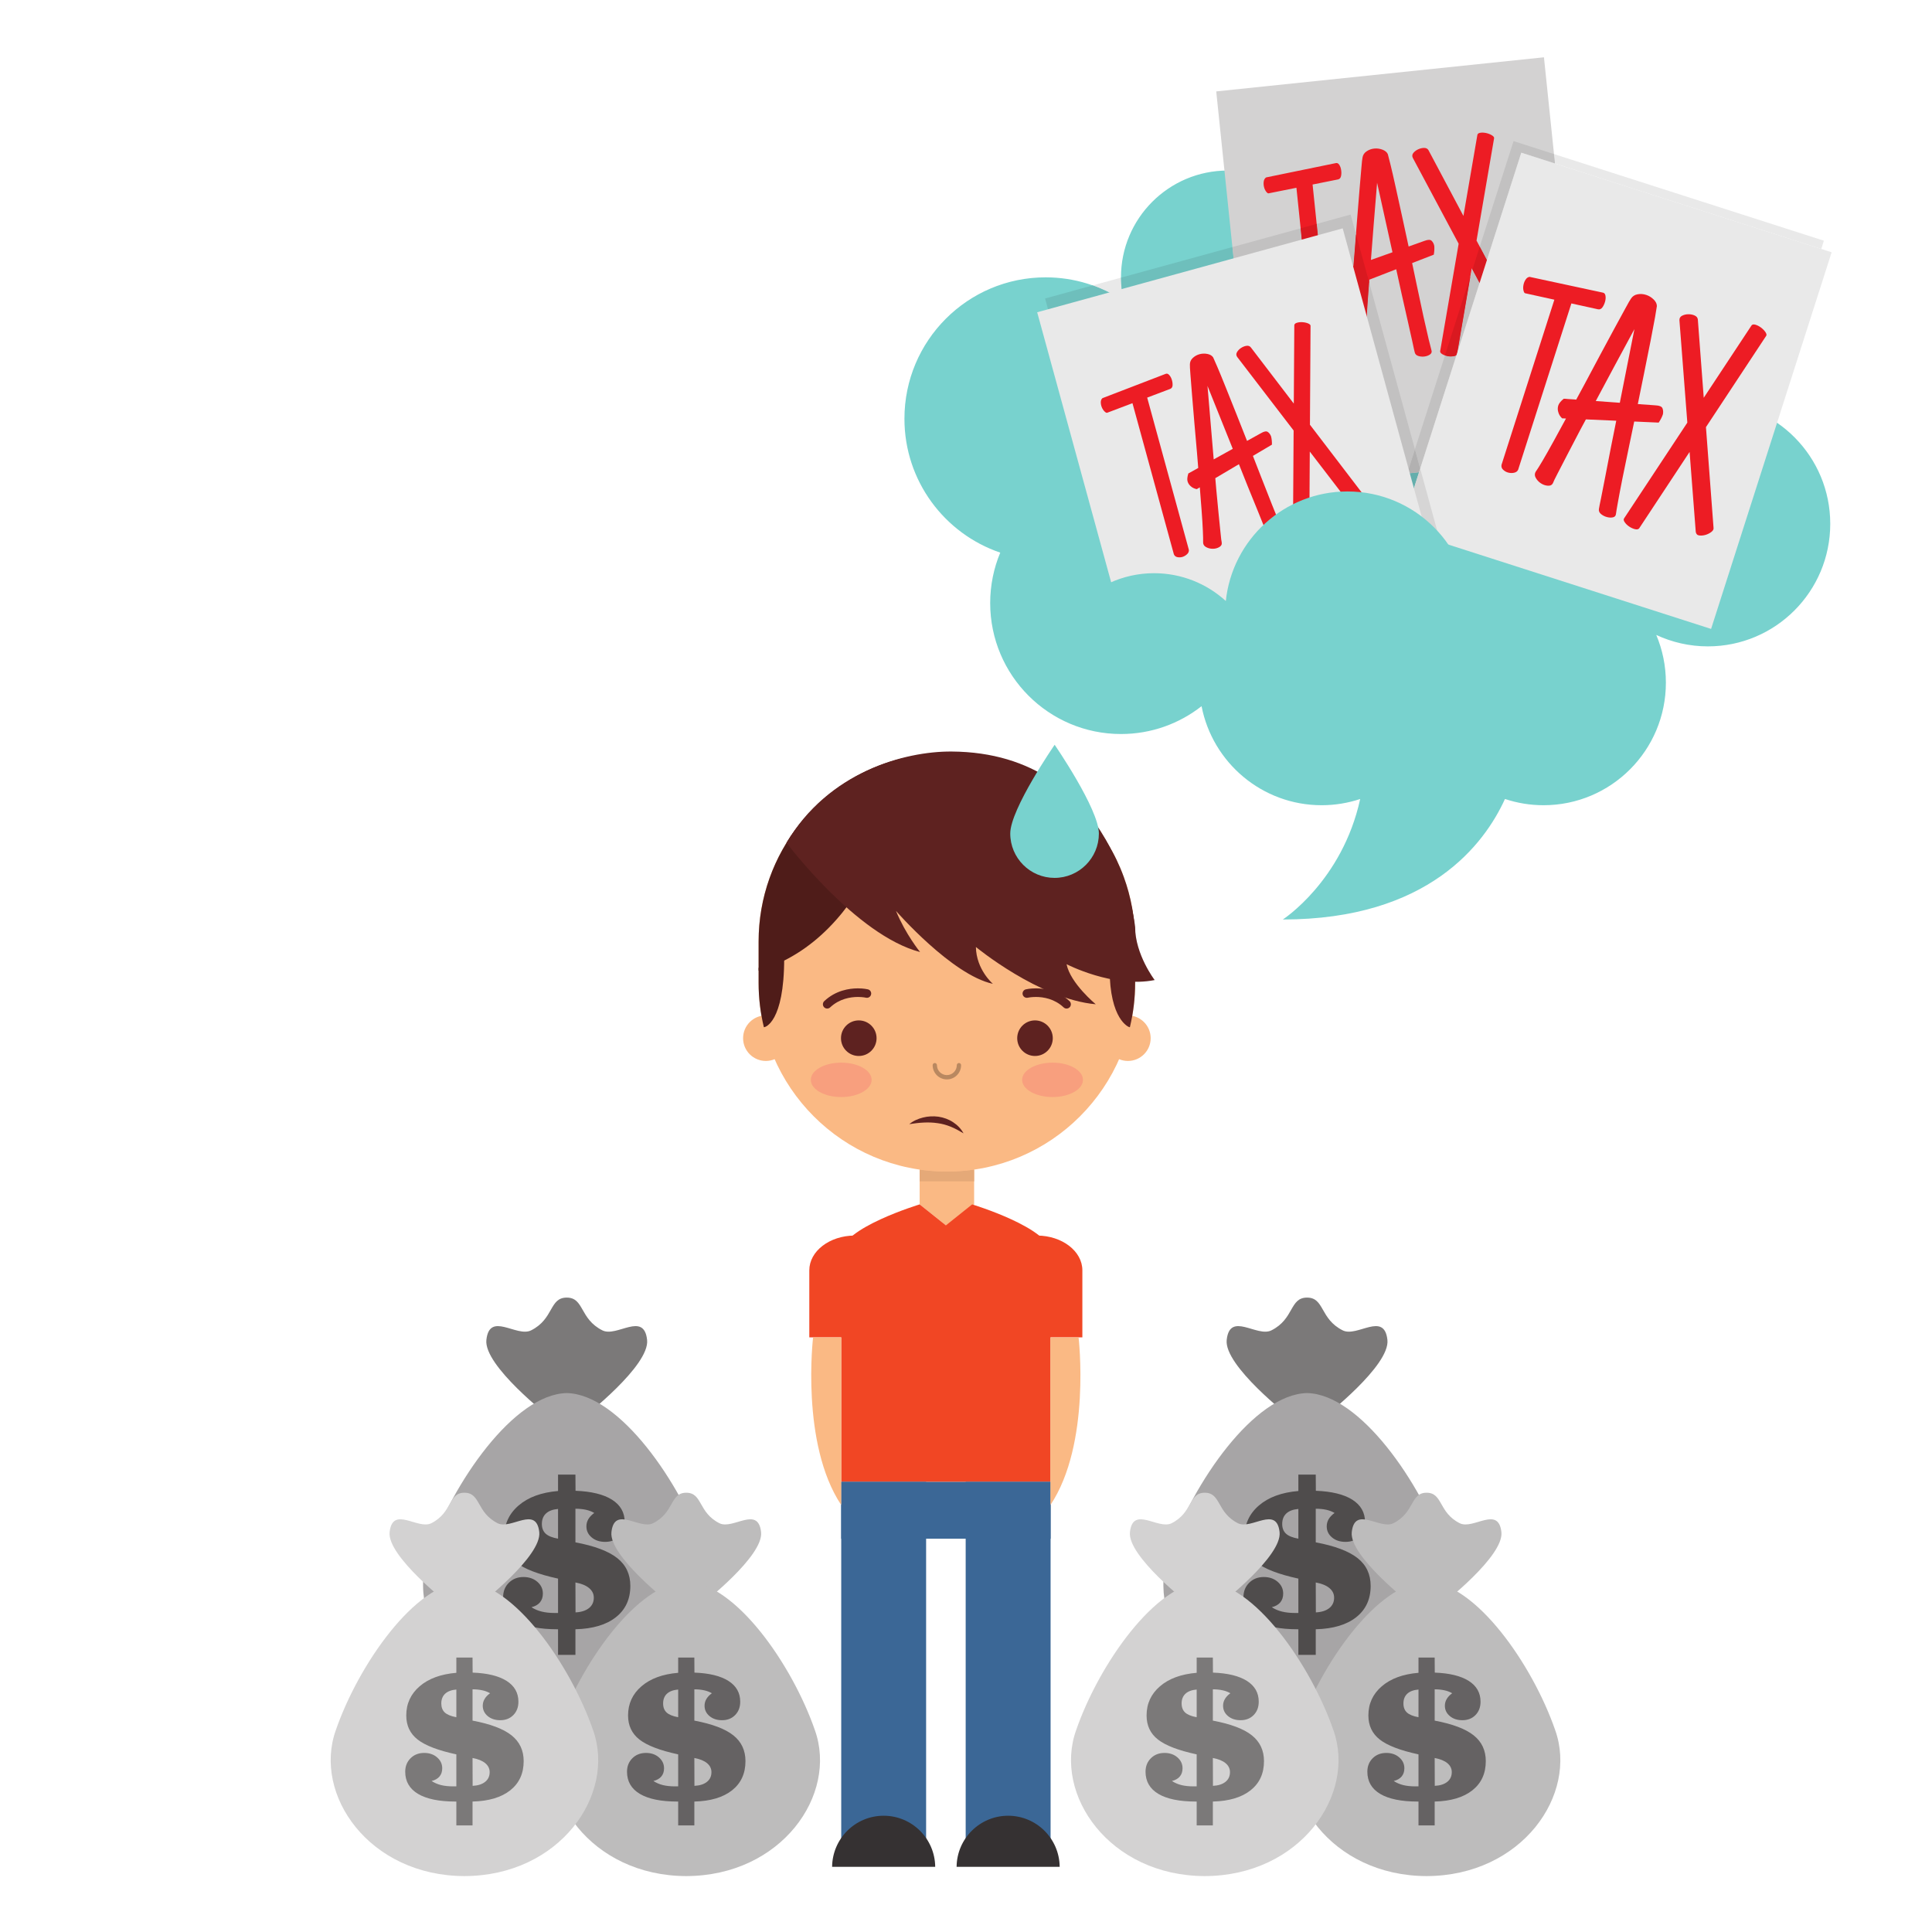<?xml version="1.0" encoding="UTF-8"?> <svg xmlns="http://www.w3.org/2000/svg" xmlns:xlink="http://www.w3.org/1999/xlink" width="500" zoomAndPan="magnify" viewBox="0 0 375 375" height="500" preserveAspectRatio="xMidYMid meet" version="1.0"><defs><clipPath id="bf702ed866"><path d="M 250 306 L 303 306 L 303 364.664 L 250 364.664 Z M 250 306 " clip-rule="nonzero"></path></clipPath><clipPath id="3c7bfed3b4"><path d="M 207 306 L 260 306 L 260 364.664 L 207 364.664 Z M 207 306 " clip-rule="nonzero"></path></clipPath><clipPath id="89166ba1ac"><path d="M 107 306 L 160 306 L 160 364.664 L 107 364.664 Z M 107 306 " clip-rule="nonzero"></path></clipPath><clipPath id="64bef1ed5e"><path d="M 64 306 L 117 306 L 117 364.664 L 64 364.664 Z M 64 306 " clip-rule="nonzero"></path></clipPath><clipPath id="db9bda7c82"><path d="M 175 17 L 355.508 17 L 355.508 179 L 175 179 Z M 175 17 " clip-rule="nonzero"></path></clipPath><clipPath id="5c202efc19"><path d="M 271 29 L 355.508 29 L 355.508 123 L 271 123 Z M 271 29 " clip-rule="nonzero"></path></clipPath></defs><path fill="#fab984" d="M 178.504 233.773 L 183.734 237.949 L 189.078 233.773 L 189.078 226.098 L 178.504 226.098 L 178.504 233.773 " fill-opacity="1" fill-rule="nonzero"></path><path fill="#e5a978" d="M 189.078 229.301 L 178.504 229.301 L 178.504 227.02 C 180.23 227.27 181.996 227.398 183.789 227.398 C 185.586 227.398 187.352 227.27 189.078 227.02 L 189.078 229.301 " fill-opacity="1" fill-rule="nonzero"></path><path fill="#fab984" d="M 147.246 190.809 C 147.246 211.023 163.609 227.398 183.789 227.398 C 203.973 227.398 220.328 211.023 220.328 190.809 L 220.328 182.758 C 220.328 162.551 203.973 146.172 183.789 146.172 C 163.609 146.172 147.246 162.551 147.246 182.758 L 147.246 190.809 " fill-opacity="1" fill-rule="nonzero"></path><path fill="#5e2220" d="M 163.234 201.512 C 163.234 203.422 164.781 204.965 166.688 204.965 C 168.594 204.965 170.141 203.422 170.141 201.512 C 170.141 199.605 168.594 198.059 166.688 198.059 C 164.781 198.059 163.234 199.605 163.234 201.512 " fill-opacity="1" fill-rule="nonzero"></path><path fill="#5e2220" d="M 197.441 201.512 C 197.441 203.422 198.984 204.965 200.895 204.965 C 202.797 204.965 204.344 203.422 204.344 201.512 C 204.344 199.605 202.797 198.059 200.895 198.059 C 198.984 198.059 197.441 199.605 197.441 201.512 " fill-opacity="1" fill-rule="nonzero"></path><path fill="#f89f7e" d="M 198.395 209.598 C 198.395 211.441 201.039 212.938 204.301 212.938 C 207.559 212.938 210.203 211.441 210.203 209.598 C 210.203 207.754 207.559 206.258 204.301 206.258 C 201.039 206.258 198.395 207.754 198.395 209.598 " fill-opacity="1" fill-rule="nonzero"></path><path fill="#f89f7e" d="M 157.379 209.598 C 157.379 211.441 160.02 212.938 163.281 212.938 C 166.539 212.938 169.184 211.441 169.184 209.598 C 169.184 207.754 166.539 206.258 163.281 206.258 C 160.02 206.258 157.379 207.754 157.379 209.598 " fill-opacity="1" fill-rule="nonzero"></path><path fill="#5e2220" d="M 168.461 192.031 C 168.414 192.02 167.656 191.84 166.512 191.84 C 164.809 191.84 162.195 192.246 159.988 194.316 C 159.652 194.633 159.637 195.16 159.949 195.496 C 160.266 195.832 160.789 195.852 161.129 195.535 C 162.918 193.855 165.055 193.512 166.512 193.508 C 166.992 193.508 167.395 193.547 167.672 193.582 C 167.812 193.602 167.914 193.621 167.984 193.637 L 168.059 193.648 L 168.074 193.652 L 168.078 193.625 L 168.074 193.652 L 168.078 193.625 L 168.074 193.652 C 168.523 193.758 168.969 193.484 169.074 193.035 C 169.184 192.586 168.906 192.137 168.461 192.031 " fill-opacity="1" fill-rule="nonzero"></path><path fill="#5e2220" d="M 199.508 193.652 L 199.488 193.578 L 199.508 193.652 L 199.488 193.578 L 199.508 193.652 C 199.539 193.645 200.164 193.508 201.07 193.508 C 202.527 193.512 204.664 193.855 206.453 195.535 C 206.789 195.852 207.316 195.832 207.633 195.496 C 207.945 195.16 207.926 194.633 207.594 194.316 C 205.383 192.246 202.773 191.84 201.07 191.84 C 199.926 191.84 199.168 192.02 199.121 192.031 C 198.672 192.137 198.395 192.586 198.5 193.035 C 198.609 193.484 199.059 193.758 199.508 193.652 " fill-opacity="1" fill-rule="nonzero"></path><path fill="#4f1c19" d="M 175.195 147.195 C 175.414 153.008 169.172 181.926 147.246 188.414 L 147.246 182.758 C 147.246 165.516 159.164 151.066 175.195 147.195 " fill-opacity="1" fill-rule="nonzero"></path><path fill="#5e2220" d="M 152.664 163.586 C 159.102 153.137 170.629 146.172 183.789 146.172 C 193.879 146.172 203.012 150.262 209.625 156.887 C 210.867 158.125 212.016 159.461 213.07 160.867 C 213.77 161.805 214.43 162.781 215.039 163.785 C 215.648 164.793 216.215 165.828 216.727 166.895 C 217.238 167.961 217.703 169.055 218.109 170.176 C 219.547 174.098 220.328 178.34 220.328 182.758 L 220.328 188.414 " fill-opacity="1" fill-rule="nonzero"></path><path fill="#fab984" d="M 153.062 201.512 C 153.062 199.07 151.086 197.09 148.648 197.09 C 146.211 197.09 144.234 199.07 144.234 201.512 C 144.234 203.953 146.211 205.93 148.648 205.93 C 151.086 205.93 153.062 203.953 153.062 201.512 " fill-opacity="1" fill-rule="nonzero"></path><path fill="#fab984" d="M 223.344 201.512 C 223.344 199.07 221.363 197.09 218.926 197.09 C 216.492 197.09 214.516 199.07 214.516 201.512 C 214.516 203.953 216.492 205.93 218.926 205.93 C 221.363 205.93 223.344 203.953 223.344 201.512 " fill-opacity="1" fill-rule="nonzero"></path><path fill="#5e2220" d="M 220.328 190.809 C 220.328 193.766 219.969 196.633 219.309 199.387 L 219.164 199.355 C 219.164 199.355 215.371 198.059 215.371 187.949 L 220.328 187.84 L 220.328 190.809 " fill-opacity="1" fill-rule="nonzero"></path><path fill="#4f1c19" d="M 147.246 190.809 C 147.246 193.766 147.605 196.633 148.27 199.387 L 148.414 199.355 C 148.414 199.355 152.211 198.566 152.211 186.004 L 147.246 187.84 L 147.246 190.809 " fill-opacity="1" fill-rule="nonzero"></path><path fill="#b98860" d="M 183.789 209.512 C 182.262 209.512 181.027 208.273 181.027 206.75 C 181.027 206.516 181.215 206.332 181.445 206.332 C 181.676 206.332 181.863 206.516 181.863 206.75 C 181.867 207.812 182.727 208.672 183.789 208.676 C 184.852 208.672 185.715 207.812 185.715 206.75 C 185.715 206.516 185.902 206.332 186.133 206.332 C 186.363 206.332 186.551 206.516 186.551 206.75 C 186.547 208.273 185.316 209.512 183.789 209.512 " fill-opacity="1" fill-rule="nonzero"></path><path fill="#f14624" d="M 163.281 287.633 C 163.281 287.633 163.281 245.98 163.281 243.207 C 163.281 238.379 178.504 233.773 178.504 233.773 L 183.602 237.84 L 188.695 233.773 C 188.695 233.773 203.918 238.379 203.918 243.207 L 203.918 287.633 L 163.281 287.633 " fill-opacity="1" fill-rule="nonzero"></path><path fill="#5e2220" d="M 152.664 163.586 C 152.664 163.586 166.133 181.535 178.586 184.789 C 178.586 184.789 175.754 181.309 173.914 176.812 C 173.914 176.812 184.746 189.25 192.719 190.961 C 192.719 190.961 189.492 188.219 189.422 183.809 C 189.422 183.809 201.691 193.941 212.684 194.926 C 212.684 194.926 207.754 190.855 207.02 187.148 C 207.02 187.148 216.047 191.844 224.121 190.227 C 224.121 190.227 220.328 185.258 220.328 179.922 C 220.328 179.922 217.004 146.07 184.695 145.871 C 175.551 145.816 160.75 149.859 152.664 163.586 " fill-opacity="1" fill-rule="nonzero"></path><path fill="#3b6796" d="M 179.758 358.145 L 163.281 358.145 L 163.281 287.633 L 179.758 287.633 L 179.758 358.145 " fill-opacity="1" fill-rule="nonzero"></path><path fill="#3b6796" d="M 203.918 358.145 L 187.438 358.145 L 187.438 287.633 L 203.918 287.633 L 203.918 358.145 " fill-opacity="1" fill-rule="nonzero"></path><path fill="#3b6796" d="M 203.918 298.664 L 163.281 298.664 L 163.281 287.633 L 203.918 287.633 L 203.918 298.664 " fill-opacity="1" fill-rule="nonzero"></path><path fill="#353132" d="M 205.684 362.355 C 205.629 356.867 201.172 352.434 195.68 352.434 C 190.184 352.434 185.727 356.867 185.676 362.355 L 205.684 362.355 " fill-opacity="1" fill-rule="nonzero"></path><path fill="#353132" d="M 181.523 362.355 C 181.469 356.867 177.012 352.434 171.516 352.434 C 166.023 352.434 161.566 356.867 161.512 362.355 L 181.523 362.355 " fill-opacity="1" fill-rule="nonzero"></path><path fill="#5e2220" d="M 176.492 218.195 C 177.254 217.559 178.188 217.156 179.148 216.914 C 180.121 216.664 181.148 216.617 182.16 216.75 C 183.164 216.906 184.152 217.254 184.996 217.82 C 185.848 218.375 186.555 219.113 187.023 219.984 C 186.176 219.48 185.371 219.027 184.535 218.691 C 183.703 218.359 182.855 218.117 181.977 218.004 C 180.223 217.742 178.418 217.895 176.492 218.195 " fill-opacity="1" fill-rule="nonzero"></path><path fill="#f14624" d="M 157.086 259.578 L 157.086 246.57 C 157.086 242.859 161.008 239.848 165.855 239.82 L 165.855 259.578 L 157.086 259.578 " fill-opacity="1" fill-rule="nonzero"></path><path fill="#fab984" d="M 157.82 259.578 C 157.82 259.578 155.363 280.207 163.281 292.121 L 163.281 259.578 L 157.82 259.578 " fill-opacity="1" fill-rule="nonzero"></path><path fill="#f14624" d="M 210.086 259.578 L 210.086 246.57 C 210.086 242.859 206.164 239.848 201.316 239.82 L 201.316 259.578 L 210.086 259.578 " fill-opacity="1" fill-rule="nonzero"></path><path fill="#fab984" d="M 209.348 259.578 C 209.348 259.578 211.812 280.207 203.891 292.121 L 203.891 259.578 L 209.348 259.578 " fill-opacity="1" fill-rule="nonzero"></path><path fill="#78d2ce" d="M 213.293 161.793 C 213.289 166.551 209.43 170.398 204.684 170.398 C 199.934 170.395 196.086 166.531 196.09 161.777 C 196.094 157.023 204.707 144.559 204.707 144.559 C 204.707 144.559 213.297 157.035 213.293 161.793 " fill-opacity="1" fill-rule="nonzero"></path><path fill="#7b7979" d="M 269.297 260.074 C 268.68 254.477 263.426 259.629 260.621 258.223 C 256.164 255.992 257.109 251.863 253.699 251.863 C 250.281 251.863 251.234 255.992 246.777 258.223 C 243.969 259.629 238.715 254.477 238.102 260.074 C 237.547 265.082 250.379 275.027 250.379 275.027 L 257.016 275.027 C 257.016 275.027 269.844 265.082 269.297 260.074 " fill-opacity="1" fill-rule="nonzero"></path><path fill="#a7a5a6" d="M 280.523 301.371 C 285.297 314.82 273.566 331.719 253.699 331.777 C 233.832 331.719 222.098 314.82 226.875 301.371 C 231.578 287.777 243.457 270.598 253.699 270.395 C 263.941 270.598 275.816 287.777 280.523 301.371 " fill-opacity="1" fill-rule="nonzero"></path><path fill="#4f4c4c" d="M 255.387 307.156 L 255.406 312.965 C 256.523 312.91 257.395 312.629 258.02 312.129 C 258.641 311.625 258.953 310.953 258.953 310.105 C 258.953 309.375 258.648 308.75 258.043 308.246 C 257.43 307.734 256.547 307.371 255.387 307.156 Z M 252.012 292.887 C 250.992 292.977 250.219 293.262 249.68 293.758 C 249.145 294.258 248.875 294.934 248.875 295.793 C 248.875 296.598 249.117 297.227 249.602 297.676 C 250.09 298.133 250.895 298.457 252.012 298.656 Z M 252.012 321.207 L 252.012 316.238 L 251.84 316.238 C 248.43 316.238 245.828 315.707 244.035 314.648 C 242.25 313.582 241.352 312.043 241.352 310.016 C 241.352 308.883 241.727 307.945 242.469 307.211 C 243.211 306.469 244.16 306.098 245.305 306.098 C 246.383 306.098 247.277 306.41 247.996 307.027 C 248.707 307.645 249.066 308.402 249.066 309.309 C 249.066 310 248.879 310.57 248.5 311.023 C 248.117 311.473 247.57 311.785 246.852 311.957 C 247.441 312.344 248.102 312.629 248.832 312.805 C 249.562 312.988 250.402 313.078 251.344 313.078 L 252.012 313.078 L 252.012 306.406 C 248.215 305.582 245.527 304.555 243.941 303.316 C 242.355 302.07 241.566 300.398 241.566 298.289 C 241.566 295.836 242.496 293.812 244.359 292.211 C 246.223 290.609 248.773 289.676 252.012 289.402 L 252.012 286.219 L 255.387 286.219 L 255.406 289.359 C 258.488 289.477 260.848 290.055 262.488 291.09 C 264.129 292.133 264.953 293.574 264.953 295.426 C 264.953 296.559 264.598 297.488 263.898 298.203 C 263.195 298.922 262.285 299.277 261.168 299.277 C 260.109 299.277 259.234 298.996 258.547 298.418 C 257.859 297.844 257.516 297.129 257.516 296.266 C 257.516 295.766 257.641 295.293 257.898 294.855 C 258.16 294.422 258.539 294.023 259.039 293.664 C 258.578 293.391 258.047 293.188 257.438 293.047 C 256.828 292.914 256.145 292.844 255.387 292.844 L 255.387 299.367 C 259.109 300.066 261.82 301.09 263.508 302.43 C 265.199 303.773 266.043 305.566 266.043 307.82 C 266.043 310.391 265.117 312.414 263.25 313.891 C 261.387 315.371 258.766 316.152 255.387 316.238 L 255.387 321.207 L 252.012 321.207 " fill-opacity="1" fill-rule="nonzero"></path><path fill="#bdbcbc" d="M 291.422 297.387 C 290.844 292.172 285.953 296.969 283.34 295.66 C 279.191 293.582 280.074 289.738 276.898 289.738 C 273.719 289.738 274.602 293.582 270.453 295.66 C 267.84 296.969 262.945 292.172 262.375 297.387 C 261.863 302.043 273.809 311.309 273.809 311.309 L 279.988 311.309 C 279.988 311.309 291.934 302.043 291.422 297.387 " fill-opacity="1" fill-rule="nonzero"></path><g clip-path="url(#bf702ed866)"><path fill="#bdbcbc" d="M 301.871 335.84 C 306.32 348.359 295.395 364.094 276.898 364.148 C 258.402 364.094 247.477 348.359 251.922 335.84 C 256.305 323.18 267.363 307.184 276.898 306.996 C 286.434 307.184 297.492 323.18 301.871 335.84 " fill-opacity="1" fill-rule="nonzero"></path></g><path fill="#656263" d="M 278.469 341.223 L 278.488 346.633 C 279.527 346.578 280.34 346.32 280.918 345.852 C 281.5 345.387 281.789 344.758 281.789 343.969 C 281.789 343.285 281.508 342.711 280.938 342.234 C 280.375 341.762 279.547 341.426 278.469 341.223 Z M 275.328 327.938 C 274.379 328.016 273.652 328.289 273.152 328.746 C 272.656 329.211 272.406 329.84 272.406 330.641 C 272.406 331.391 272.629 331.973 273.086 332.398 C 273.539 332.816 274.289 333.121 275.328 333.312 Z M 275.328 354.309 L 275.328 349.68 L 275.168 349.68 C 271.992 349.68 269.57 349.184 267.902 348.199 C 266.234 347.207 265.402 345.77 265.402 343.887 C 265.402 342.832 265.746 341.961 266.441 341.27 C 267.133 340.582 268.016 340.242 269.082 340.242 C 270.082 340.242 270.918 340.527 271.582 341.102 C 272.254 341.676 272.586 342.383 272.586 343.227 C 272.586 343.867 272.41 344.398 272.055 344.82 C 271.703 345.238 271.191 345.527 270.52 345.691 C 271.07 346.051 271.688 346.316 272.367 346.484 C 273.043 346.652 273.824 346.734 274.703 346.734 L 275.328 346.734 L 275.328 340.523 C 271.793 339.762 269.289 338.801 267.812 337.645 C 266.34 336.488 265.602 334.934 265.602 332.969 C 265.602 330.684 266.469 328.797 268.203 327.309 C 269.938 325.812 272.309 324.945 275.328 324.691 L 275.328 321.727 L 278.469 321.727 L 278.488 324.652 C 281.355 324.758 283.551 325.297 285.082 326.262 C 286.609 327.234 287.371 328.578 287.371 330.301 C 287.371 331.355 287.047 332.219 286.395 332.887 C 285.742 333.555 284.891 333.891 283.852 333.891 C 282.863 333.891 282.051 333.625 281.414 333.09 C 280.77 332.555 280.449 331.883 280.449 331.086 C 280.449 330.617 280.566 330.18 280.809 329.77 C 281.051 329.363 281.402 328.992 281.871 328.66 C 281.441 328.406 280.945 328.211 280.379 328.09 C 279.812 327.965 279.176 327.895 278.469 327.895 L 278.469 333.969 C 281.938 334.625 284.457 335.57 286.031 336.824 C 287.609 338.074 288.391 339.746 288.391 341.84 C 288.391 344.234 287.527 346.117 285.789 347.496 C 284.055 348.871 281.617 349.598 278.469 349.68 L 278.469 354.309 L 275.328 354.309 " fill-opacity="1" fill-rule="nonzero"></path><path fill="#d3d2d2" d="M 248.367 297.387 C 247.797 292.172 242.902 296.969 240.289 295.66 C 236.141 293.582 237.023 289.738 233.844 289.738 C 230.668 289.738 231.551 293.582 227.402 295.66 C 224.789 296.969 219.895 292.172 219.32 297.387 C 218.809 302.043 230.754 311.309 230.754 311.309 L 236.934 311.309 C 236.934 311.309 248.879 302.043 248.367 297.387 " fill-opacity="1" fill-rule="nonzero"></path><g clip-path="url(#3c7bfed3b4)"><path fill="#d3d2d2" d="M 258.82 335.84 C 263.266 348.359 252.344 364.094 233.844 364.148 C 215.348 364.094 204.422 348.359 208.871 335.84 C 213.25 323.18 224.305 307.184 233.844 306.996 C 243.379 307.184 254.438 323.18 258.82 335.84 " fill-opacity="1" fill-rule="nonzero"></path></g><path fill="#7b7979" d="M 235.414 341.223 L 235.434 346.633 C 236.477 346.578 237.285 346.32 237.867 345.852 C 238.449 345.387 238.738 344.758 238.738 343.969 C 238.738 343.285 238.457 342.711 237.887 342.234 C 237.32 341.762 236.496 341.426 235.414 341.223 Z M 232.273 327.938 C 231.328 328.016 230.602 328.289 230.102 328.746 C 229.602 329.211 229.352 329.84 229.352 330.641 C 229.352 331.391 229.582 331.973 230.031 332.398 C 230.488 332.816 231.23 333.121 232.273 333.312 Z M 232.273 354.309 L 232.273 349.68 L 232.113 349.68 C 228.941 349.68 226.52 349.184 224.848 348.199 C 223.184 347.207 222.348 345.77 222.348 343.887 C 222.348 342.832 222.695 341.961 223.391 341.27 C 224.086 340.582 224.965 340.242 226.027 340.242 C 227.031 340.242 227.867 340.527 228.531 341.102 C 229.199 341.676 229.531 342.383 229.531 343.227 C 229.531 343.867 229.355 344.398 229 344.82 C 228.648 345.238 228.137 345.527 227.473 345.691 C 228.02 346.051 228.629 346.316 229.312 346.484 C 229.996 346.652 230.773 346.734 231.652 346.734 L 232.273 346.734 L 232.273 340.523 C 228.738 339.762 226.234 338.801 224.762 337.645 C 223.285 336.488 222.551 334.934 222.551 332.969 C 222.551 330.684 223.418 328.797 225.152 327.309 C 226.887 325.812 229.262 324.945 232.273 324.691 L 232.273 321.727 L 235.414 321.727 L 235.434 324.652 C 238.309 324.758 240.504 325.297 242.027 326.262 C 243.559 327.234 244.32 328.578 244.32 330.301 C 244.32 331.355 243.996 332.219 243.34 332.887 C 242.684 333.555 241.84 333.891 240.797 333.891 C 239.812 333.891 239 333.625 238.355 333.09 C 237.719 332.555 237.398 331.883 237.398 331.086 C 237.398 330.617 237.516 330.18 237.758 329.77 C 237.996 329.363 238.348 328.992 238.816 328.66 C 238.391 328.406 237.895 328.211 237.324 328.09 C 236.758 327.965 236.121 327.895 235.414 327.895 L 235.414 333.969 C 238.883 334.625 241.406 335.57 242.98 336.824 C 244.551 338.074 245.34 339.746 245.34 341.84 C 245.34 344.234 244.477 346.117 242.738 347.496 C 241.004 348.871 238.562 349.598 235.414 349.68 L 235.414 354.309 L 232.273 354.309 " fill-opacity="1" fill-rule="nonzero"></path><path fill="#7b7979" d="M 125.602 260.074 C 124.984 254.477 119.73 259.629 116.926 258.223 C 112.469 255.992 113.414 251.863 110.004 251.863 C 106.586 251.863 107.539 255.992 103.082 258.223 C 100.273 259.629 95.02 254.477 94.406 260.074 C 93.855 265.082 106.684 275.027 106.684 275.027 L 113.32 275.027 C 113.32 275.027 126.148 265.082 125.602 260.074 " fill-opacity="1" fill-rule="nonzero"></path><path fill="#a7a5a6" d="M 136.828 301.371 C 141.602 314.82 129.871 331.719 110.004 331.777 C 90.137 331.719 78.402 314.82 83.18 301.371 C 87.883 287.777 99.762 270.598 110.004 270.395 C 120.242 270.598 132.121 287.777 136.828 301.371 " fill-opacity="1" fill-rule="nonzero"></path><path fill="#4f4c4c" d="M 111.691 307.156 L 111.711 312.965 C 112.828 312.91 113.699 312.629 114.324 312.129 C 114.945 311.625 115.258 310.953 115.258 310.105 C 115.258 309.375 114.953 308.75 114.344 308.246 C 113.734 307.734 112.852 307.371 111.691 307.156 Z M 108.316 292.887 C 107.297 292.977 106.523 293.262 105.984 293.758 C 105.445 294.258 105.176 294.934 105.176 295.793 C 105.176 296.598 105.422 297.227 105.906 297.676 C 106.395 298.133 107.199 298.457 108.316 298.656 Z M 108.316 321.207 L 108.316 316.238 L 108.145 316.238 C 104.734 316.238 102.133 315.707 100.34 314.648 C 98.551 313.582 97.656 312.043 97.656 310.016 C 97.656 308.883 98.027 307.945 98.77 307.211 C 99.516 306.469 100.465 306.098 101.609 306.098 C 102.684 306.098 103.582 306.41 104.297 307.027 C 105.012 307.645 105.371 308.402 105.371 309.309 C 105.371 310 105.18 310.57 104.801 311.023 C 104.422 311.473 103.875 311.785 103.156 311.957 C 103.746 312.344 104.406 312.629 105.137 312.805 C 105.867 312.988 106.703 313.078 107.648 313.078 L 108.316 313.078 L 108.316 306.406 C 104.516 305.582 101.828 304.555 100.246 303.316 C 98.66 302.07 97.871 300.398 97.871 298.289 C 97.871 295.836 98.801 293.812 100.664 292.211 C 102.527 290.609 105.078 289.676 108.316 289.402 L 108.316 286.219 L 111.691 286.219 L 111.711 289.359 C 114.793 289.477 117.152 290.055 118.793 291.09 C 120.434 292.133 121.254 293.574 121.254 295.426 C 121.254 296.559 120.902 297.488 120.199 298.203 C 119.5 298.922 118.59 299.277 117.469 299.277 C 116.41 299.277 115.539 298.996 114.852 298.418 C 114.164 297.844 113.82 297.129 113.82 296.266 C 113.82 295.766 113.945 295.293 114.203 294.855 C 114.465 294.422 114.844 294.023 115.344 293.664 C 114.883 293.391 114.352 293.188 113.742 293.047 C 113.133 292.914 112.445 292.844 111.691 292.844 L 111.691 299.367 C 115.414 300.066 118.125 301.09 119.812 302.43 C 121.504 303.773 122.348 305.566 122.348 307.82 C 122.348 310.391 121.422 312.414 119.555 313.891 C 117.691 315.371 115.07 316.152 111.691 316.238 L 111.691 321.207 L 108.316 321.207 " fill-opacity="1" fill-rule="nonzero"></path><path fill="#bdbcbc" d="M 147.727 297.387 C 147.148 292.172 142.258 296.969 139.645 295.66 C 135.496 293.582 136.379 289.738 133.203 289.738 C 130.023 289.738 130.906 293.582 126.758 295.66 C 124.141 296.969 119.25 292.172 118.68 297.387 C 118.164 302.043 130.109 311.309 130.109 311.309 L 136.293 311.309 C 136.293 311.309 148.238 302.043 147.727 297.387 " fill-opacity="1" fill-rule="nonzero"></path><g clip-path="url(#89166ba1ac)"><path fill="#bdbcbc" d="M 158.176 335.84 C 162.625 348.359 151.699 364.094 133.203 364.148 C 114.703 364.094 103.781 348.359 108.223 335.84 C 112.609 323.18 123.668 307.184 133.203 306.996 C 142.738 307.184 153.797 323.18 158.176 335.84 " fill-opacity="1" fill-rule="nonzero"></path></g><path fill="#656263" d="M 134.773 341.223 L 134.789 346.633 C 135.832 346.578 136.645 346.32 137.223 345.852 C 137.805 345.387 138.09 344.758 138.09 343.969 C 138.09 343.285 137.812 342.711 137.242 342.234 C 136.68 341.762 135.852 341.426 134.773 341.223 Z M 131.633 327.938 C 130.684 328.016 129.961 328.289 129.457 328.746 C 128.957 329.211 128.711 329.84 128.711 330.641 C 128.711 331.391 128.934 331.973 129.391 332.398 C 129.844 332.816 130.59 333.121 131.633 333.312 Z M 131.633 354.309 L 131.633 349.68 L 131.473 349.68 C 128.297 349.68 125.875 349.184 124.207 348.199 C 122.539 347.207 121.703 345.77 121.703 343.887 C 121.703 342.832 122.051 341.961 122.746 341.27 C 123.438 340.582 124.32 340.242 125.391 340.242 C 126.387 340.242 127.223 340.527 127.887 341.102 C 128.551 341.676 128.891 342.383 128.891 343.227 C 128.891 343.867 128.715 344.398 128.359 344.82 C 128.008 345.238 127.496 345.527 126.824 345.691 C 127.375 346.051 127.988 346.316 128.668 346.484 C 129.352 346.652 130.129 346.734 131.008 346.734 L 131.633 346.734 L 131.633 340.523 C 128.094 339.762 125.59 338.801 124.113 337.645 C 122.645 336.488 121.906 334.934 121.906 332.969 C 121.906 330.684 122.773 328.797 124.508 327.309 C 126.242 325.812 128.613 324.945 131.633 324.691 L 131.633 321.727 L 134.773 321.727 L 134.789 324.652 C 137.66 324.758 139.859 325.297 141.383 326.262 C 142.918 327.234 143.676 328.578 143.676 330.301 C 143.676 331.355 143.352 332.219 142.695 332.887 C 142.043 333.555 141.195 333.891 140.152 333.891 C 139.168 333.891 138.355 333.625 137.715 333.09 C 137.074 332.555 136.754 331.883 136.754 331.086 C 136.754 330.617 136.871 330.18 137.113 329.77 C 137.355 329.363 137.711 328.992 138.176 328.66 C 137.746 328.406 137.25 328.211 136.684 328.09 C 136.117 327.965 135.477 327.895 134.773 327.895 L 134.773 333.969 C 138.242 334.625 140.762 335.57 142.336 336.824 C 143.91 338.074 144.695 339.746 144.695 341.84 C 144.695 344.234 143.828 346.117 142.098 347.496 C 140.359 348.871 137.918 349.598 134.773 349.68 L 134.773 354.309 L 131.633 354.309 " fill-opacity="1" fill-rule="nonzero"></path><path fill="#d3d2d2" d="M 104.672 297.387 C 104.098 292.172 99.207 296.969 96.594 295.66 C 92.445 293.582 93.328 289.738 90.148 289.738 C 86.973 289.738 87.855 293.582 83.707 295.66 C 81.09 296.969 76.199 292.172 75.625 297.387 C 75.113 302.043 87.059 311.309 87.059 311.309 L 93.238 311.309 C 93.238 311.309 105.184 302.043 104.672 297.387 " fill-opacity="1" fill-rule="nonzero"></path><g clip-path="url(#64bef1ed5e)"><path fill="#d3d2d2" d="M 115.125 335.84 C 119.57 348.359 108.645 364.094 90.148 364.148 C 71.652 364.094 60.727 348.359 65.176 335.84 C 69.551 323.18 80.609 307.184 90.148 306.996 C 99.684 307.184 110.742 323.18 115.125 335.84 " fill-opacity="1" fill-rule="nonzero"></path></g><path fill="#7b7979" d="M 91.719 341.223 L 91.738 346.633 C 92.777 346.578 93.59 346.32 94.172 345.852 C 94.754 345.387 95.043 344.758 95.043 343.969 C 95.043 343.285 94.758 342.711 94.191 342.234 C 93.625 341.762 92.801 341.426 91.719 341.223 Z M 88.578 327.938 C 87.633 328.016 86.906 328.289 86.406 328.746 C 85.91 329.211 85.656 329.84 85.656 330.641 C 85.656 331.391 85.883 331.973 86.336 332.398 C 86.793 332.816 87.535 333.121 88.578 333.312 Z M 88.578 354.309 L 88.578 349.68 L 88.418 349.68 C 85.242 349.68 82.824 349.184 81.152 348.199 C 79.488 347.207 78.652 345.77 78.652 343.887 C 78.652 342.832 79 341.961 79.695 341.27 C 80.387 340.582 81.27 340.242 82.332 340.242 C 83.336 340.242 84.172 340.527 84.836 341.102 C 85.504 341.676 85.836 342.383 85.836 343.227 C 85.836 343.867 85.66 344.398 85.305 344.82 C 84.949 345.238 84.441 345.527 83.773 345.691 C 84.324 346.051 84.934 346.316 85.613 346.484 C 86.297 346.652 87.078 346.734 87.957 346.734 L 88.578 346.734 L 88.578 340.523 C 85.043 339.762 82.535 338.801 81.066 337.645 C 79.59 336.488 78.855 334.934 78.855 332.969 C 78.855 330.684 79.723 328.797 81.453 327.309 C 83.188 325.812 85.562 324.945 88.578 324.691 L 88.578 321.727 L 91.719 321.727 L 91.738 324.652 C 94.609 324.758 96.805 325.297 98.332 326.262 C 99.859 327.234 100.625 328.578 100.625 330.301 C 100.625 331.355 100.297 332.219 99.645 332.887 C 98.988 333.555 98.145 333.891 97.102 333.891 C 96.117 333.891 95.305 333.625 94.66 333.09 C 94.023 332.555 93.703 331.883 93.703 331.086 C 93.703 330.617 93.82 330.18 94.062 329.77 C 94.301 329.363 94.652 328.992 95.125 328.66 C 94.695 328.406 94.199 328.211 93.629 328.09 C 93.062 327.965 92.426 327.895 91.719 327.895 L 91.719 333.969 C 95.188 334.625 97.711 335.57 99.285 336.824 C 100.855 338.074 101.645 339.746 101.645 341.84 C 101.645 344.234 100.777 346.117 99.043 347.496 C 97.312 348.871 94.867 349.598 91.719 349.68 L 91.719 354.309 L 88.578 354.309 " fill-opacity="1" fill-rule="nonzero"></path><g clip-path="url(#db9bda7c82)"><path fill="#78d2ce" d="M 331.82 77.898 C 334.301 74.145 335.75 69.645 335.75 64.801 C 335.75 51.668 325.113 41.02 311.996 41.02 C 307.332 41.02 302.984 42.371 299.309 44.703 C 299.496 43.5 299.598 42.27 299.598 41.02 C 299.598 27.883 288.961 17.234 275.844 17.234 C 263.578 17.234 253.484 26.547 252.223 38.496 C 248.543 35.145 243.656 33.102 238.289 33.102 C 226.859 33.102 217.582 42.383 217.582 53.832 C 217.582 55.402 217.762 56.93 218.094 58.398 C 213.754 55.516 208.555 53.832 202.961 53.832 C 187.82 53.832 175.551 66.121 175.551 81.277 C 175.551 93.348 183.332 103.59 194.148 107.266 C 192.891 110.277 192.195 113.586 192.195 117.051 C 192.195 131.09 203.562 142.473 217.582 142.473 C 223.484 142.473 228.91 140.453 233.223 137.07 C 235.348 148.023 244.977 156.293 256.535 156.293 C 259.145 156.293 261.664 155.863 264.012 155.086 C 260.527 171.027 248.996 178.473 248.996 178.473 C 277.238 178.473 288.129 163.824 292.113 155.082 C 294.465 155.863 296.98 156.293 299.598 156.293 C 312.715 156.293 323.348 145.645 323.348 132.508 C 323.348 129.223 322.68 126.09 321.48 123.242 C 324.523 124.66 327.918 125.461 331.496 125.461 C 344.617 125.461 355.25 114.812 355.25 101.676 C 355.25 88.652 344.793 78.074 331.82 77.898 " fill-opacity="1" fill-rule="nonzero"></path></g><path fill="#d3d2d2" d="M 307.695 88.312 L 244.082 94.938 L 236.07 17.742 L 299.68 11.121 L 307.695 88.312 " fill-opacity="1" fill-rule="nonzero"></path><path fill="#ed1c24" d="M 251.465 34.797 C 251.5 34.293 251.645 33.902 251.887 33.629 C 252.133 33.352 252.422 33.199 252.758 33.16 C 253.098 33.125 253.445 33.215 253.809 33.43 C 254.172 33.641 254.445 33.965 254.625 34.398 L 258.094 67.789 C 258.082 68.109 257.926 68.379 257.633 68.594 C 257.336 68.805 257.012 68.941 256.652 69.004 C 256.293 69.059 255.938 69.027 255.586 68.906 C 255.23 68.785 255.012 68.547 254.93 68.188 L 251.465 34.797 M 246.219 37.531 C 246.086 37.543 245.926 37.426 245.738 37.168 C 245.555 36.918 245.418 36.613 245.336 36.258 C 245.25 35.898 245.242 35.547 245.293 35.203 C 245.352 34.855 245.504 34.598 245.762 34.434 L 259.258 31.664 C 259.523 31.594 259.75 31.691 259.938 31.969 C 260.125 32.246 260.25 32.586 260.312 32.988 C 260.379 33.395 260.375 33.781 260.301 34.152 C 260.227 34.527 260.031 34.754 259.723 34.824 L 246.219 37.531 " fill-opacity="1" fill-rule="nonzero"></path><path fill="#ed1c24" d="M 277.828 67.922 C 277.957 68.277 277.883 68.555 277.609 68.766 C 277.332 68.977 276.984 69.117 276.562 69.188 C 276.133 69.25 275.719 69.223 275.324 69.105 C 274.922 68.988 274.68 68.75 274.602 68.398 C 274.527 68.129 274.379 67.465 274.156 66.395 C 273.93 65.324 273.633 63.988 273.262 62.391 C 272.891 60.785 272.488 59.016 272.062 57.078 C 271.633 55.145 271.203 53.176 270.766 51.168 C 269.734 46.492 268.578 41.262 267.293 35.473 C 266.828 41.078 266.422 46.156 266.078 50.699 C 265.91 52.633 265.762 54.547 265.617 56.453 C 265.477 58.355 265.355 60.078 265.266 61.617 C 265.172 63.148 265.094 64.441 265.02 65.5 C 264.949 66.555 264.926 67.195 264.949 67.418 C 264.945 67.828 264.723 68.113 264.289 68.277 C 263.848 68.434 263.387 68.473 262.898 68.383 C 262.41 68.297 261.984 68.105 261.609 67.801 C 261.238 67.5 261.117 67.09 261.242 66.578 C 261.305 66.293 261.402 65.602 261.539 64.496 C 261.676 63.387 261.816 62.008 261.961 60.355 C 262.109 58.699 262.27 56.848 262.441 54.801 C 262.617 52.758 262.789 50.68 262.957 48.566 C 263.121 46.453 263.281 44.371 263.434 42.332 C 263.586 40.293 263.738 38.441 263.883 36.785 C 264.027 35.133 264.145 33.75 264.238 32.648 C 264.324 31.547 264.402 30.855 264.465 30.574 C 264.551 30.066 264.812 29.664 265.262 29.367 C 265.707 29.066 266.199 28.891 266.738 28.836 C 267.281 28.781 267.809 28.852 268.332 29.047 C 268.852 29.242 269.203 29.535 269.379 29.93 C 269.449 30.152 269.621 30.824 269.895 31.957 C 270.176 33.094 270.508 34.539 270.891 36.293 C 271.281 38.059 271.715 40.023 272.191 42.207 C 272.664 44.387 273.145 46.613 273.637 48.891 C 274.121 51.16 274.59 53.387 275.043 55.578 C 275.5 57.758 275.918 59.73 276.305 61.488 C 276.695 63.25 277.027 64.707 277.305 65.859 C 277.586 67.012 277.758 67.703 277.828 67.922 M 276.516 46.742 C 277.172 46.496 277.625 46.492 277.879 46.738 C 278.133 46.984 278.305 47.309 278.387 47.711 C 278.441 48.207 278.41 48.777 278.297 49.43 L 261.699 55.871 C 261.227 55.691 260.859 55.434 260.598 55.098 C 260.336 54.809 260.176 54.461 260.117 54.055 C 260.047 53.648 260.188 53.113 260.523 52.441 L 276.516 46.742 " fill-opacity="1" fill-rule="nonzero"></path><path fill="#ed1c24" d="M 286.742 26.277 C 286.758 26 286.945 25.836 287.305 25.773 C 287.66 25.715 288.047 25.734 288.469 25.824 C 288.883 25.918 289.25 26.062 289.57 26.258 C 289.887 26.449 290.031 26.641 290.004 26.824 L 282.82 68.703 C 282.754 68.938 282.531 69.082 282.148 69.148 C 281.77 69.211 281.383 69.207 280.988 69.133 C 280.594 69.059 280.238 68.926 279.922 68.73 C 279.605 68.535 279.484 68.32 279.547 68.09 L 286.742 26.277 M 274.23 30.652 C 274.059 30.309 274.094 29.98 274.332 29.684 C 274.578 29.387 274.895 29.148 275.285 28.973 C 275.676 28.797 276.062 28.707 276.449 28.711 C 276.84 28.719 277.113 28.871 277.281 29.176 L 295.348 63.164 C 295.457 63.379 295.422 63.66 295.23 63.996 C 295.035 64.332 294.781 64.633 294.469 64.895 C 294.152 65.156 293.82 65.34 293.469 65.441 C 293.113 65.547 292.832 65.426 292.613 65.086 L 274.23 30.652 " fill-opacity="1" fill-rule="nonzero"></path><path fill="#c2c1c1" d="M 275.66 90.941 L 274.637 87.203 L 280.465 68.992 C 280.629 69.051 280.805 69.098 280.988 69.133 C 281.203 69.172 281.414 69.191 281.621 69.191 C 281.797 69.191 281.977 69.176 282.148 69.148 C 282.418 69.105 282.605 69.02 282.719 68.891 L 275.66 90.941 M 282.871 68.414 L 285.434 53.461 L 285.797 52.324 L 287.188 54.926 L 282.871 68.414 " fill-opacity="1" fill-rule="nonzero"></path><path fill="#e9e9e9" d="M 353.504 48.324 L 301.82 31.734 L 301.629 29.906 L 354.016 46.719 L 353.504 48.324 " fill-opacity="1" fill-rule="nonzero"></path><path fill="#c2c1c1" d="M 288.609 50.484 L 287.223 47.875 L 293.781 27.387 L 301.629 29.906 L 301.82 31.734 L 295.281 29.637 L 288.609 50.484 " fill-opacity="1" fill-rule="nonzero"></path><path fill="#d91920" d="M 281.621 69.191 C 281.414 69.191 281.203 69.172 280.988 69.133 C 280.805 69.098 280.629 69.051 280.465 68.992 L 285.434 53.461 L 282.871 68.414 L 282.719 68.891 C 282.605 69.02 282.418 69.105 282.148 69.148 C 281.977 69.176 281.797 69.191 281.621 69.191 M 287.188 54.926 L 285.797 52.324 L 287.223 47.875 L 288.609 50.484 L 287.188 54.926 " fill-opacity="1" fill-rule="nonzero"></path><g clip-path="url(#5c202efc19)"><path fill="#e9e9e9" d="M 332.121 122.074 L 271.883 102.738 L 295.281 29.637 L 355.52 48.969 L 332.121 122.074 " fill-opacity="1" fill-rule="nonzero"></path></g><path fill="#ed1c24" d="M 296.016 56.918 C 295.879 56.875 295.777 56.691 295.703 56.367 C 295.629 56.043 295.629 55.695 295.703 55.316 C 295.773 54.938 295.91 54.59 296.113 54.281 C 296.312 53.965 296.57 53.785 296.883 53.738 L 311.09 56.793 C 311.379 56.836 311.551 57.031 311.617 57.375 C 311.684 57.723 311.66 58.105 311.551 58.52 C 311.441 58.934 311.273 59.309 311.043 59.637 C 310.812 59.965 310.527 60.098 310.199 60.039 Z M 302.234 56.508 C 302.488 56.039 302.789 55.723 303.141 55.559 C 303.492 55.398 303.84 55.371 304.184 55.477 C 304.523 55.586 304.82 55.82 305.086 56.18 C 305.344 56.539 305.473 56.969 305.461 57.469 L 294.668 91.18 C 294.523 91.488 294.258 91.68 293.887 91.758 C 293.508 91.84 293.133 91.832 292.762 91.734 C 292.391 91.645 292.062 91.461 291.773 91.191 C 291.48 90.926 291.371 90.598 291.445 90.219 L 302.234 56.508 " fill-opacity="1" fill-rule="nonzero"></path><path fill="#ed1c24" d="M 321.367 78.68 C 322.109 78.715 322.547 78.906 322.688 79.254 C 322.824 79.598 322.855 79.984 322.77 80.41 C 322.609 80.91 322.336 81.449 321.949 82.027 L 303.199 81.199 C 302.816 80.828 302.57 80.426 302.461 79.984 C 302.336 79.594 302.328 79.188 302.438 78.777 C 302.547 78.355 302.902 77.895 303.52 77.391 Z M 313.668 99.688 C 313.641 100.082 313.453 100.32 313.102 100.406 C 312.746 100.496 312.348 100.48 311.906 100.363 C 311.469 100.25 311.082 100.047 310.746 99.77 C 310.41 99.48 310.281 99.152 310.352 98.773 C 310.395 98.488 310.531 97.777 310.77 96.652 C 311.004 95.523 311.281 94.105 311.602 92.406 C 311.922 90.699 312.285 88.82 312.691 86.77 C 313.098 84.715 313.516 82.633 313.945 80.508 C 314.926 75.559 316.027 70.016 317.238 63.883 C 314.414 69.098 311.875 73.824 309.617 78.066 C 308.637 79.863 307.68 81.648 306.734 83.426 C 305.789 85.207 304.949 86.816 304.211 88.262 C 303.469 89.703 302.844 90.922 302.328 91.906 C 301.812 92.898 301.516 93.508 301.445 93.73 C 301.266 94.125 300.934 94.309 300.445 94.277 C 299.953 94.246 299.488 94.082 299.059 93.793 C 298.621 93.508 298.289 93.137 298.059 92.684 C 297.828 92.234 297.879 91.785 298.223 91.344 C 298.402 91.102 298.789 90.473 299.395 89.461 C 299.988 88.449 300.711 87.176 301.555 85.641 C 302.395 84.105 303.336 82.387 304.367 80.484 C 305.402 78.586 306.445 76.648 307.504 74.68 C 308.562 72.711 309.594 70.773 310.605 68.863 C 311.617 66.961 312.547 65.234 313.387 63.699 C 314.23 62.164 314.926 60.883 315.484 59.855 C 316.035 58.832 316.402 58.195 316.578 57.953 C 316.879 57.496 317.301 57.219 317.859 57.121 C 318.418 57.023 318.969 57.059 319.516 57.238 C 320.059 57.414 320.543 57.707 320.961 58.117 C 321.383 58.527 321.598 58.957 321.598 59.414 C 321.57 59.652 321.449 60.379 321.242 61.59 C 321.027 62.801 320.734 64.34 320.367 66.203 C 319.992 68.066 319.574 70.152 319.113 72.461 C 318.648 74.77 318.168 77.129 317.676 79.527 C 317.184 81.926 316.695 84.281 316.211 86.578 C 315.723 88.883 315.293 90.965 314.922 92.828 C 314.551 94.691 314.258 96.242 314.039 97.473 C 313.816 98.703 313.695 99.441 313.668 99.688 " fill-opacity="1" fill-rule="nonzero"></path><path fill="#ed1c24" d="M 325.977 62.172 C 325.957 61.766 326.125 61.469 326.484 61.285 C 326.848 61.098 327.254 61 327.703 60.996 C 328.16 60.988 328.57 61.074 328.941 61.242 C 329.312 61.41 329.516 61.676 329.551 62.035 L 332.602 102.527 C 332.617 102.785 332.461 103.035 332.133 103.281 C 331.805 103.523 331.434 103.707 331.016 103.828 C 330.605 103.945 330.203 103.98 329.82 103.93 C 329.434 103.883 329.211 103.648 329.145 103.227 Z M 339.91 63.258 C 340.043 62.996 340.293 62.918 340.664 63.008 C 341.035 63.105 341.402 63.285 341.77 63.551 C 342.133 63.82 342.426 64.113 342.652 64.434 C 342.871 64.762 342.93 65.004 342.828 65.168 L 318.156 102.559 C 317.992 102.754 317.719 102.805 317.324 102.707 C 316.926 102.602 316.559 102.434 316.211 102.195 C 315.859 101.961 315.57 101.676 315.352 101.355 C 315.125 101.035 315.098 100.773 315.262 100.574 L 339.91 63.258 " fill-opacity="1" fill-rule="nonzero"></path><path fill="#e9e9e9" d="M 218.094 58.398 C 216.238 57.168 214.23 56.152 212.094 55.398 L 217.582 53.891 C 217.59 55.438 217.766 56.945 218.094 58.398 " fill-opacity="1" fill-rule="nonzero"></path><path fill="#6ebfbc" d="M 222.57 129.902 L 202.852 57.938 L 212.094 55.398 C 214.23 56.152 216.238 57.168 218.094 58.398 C 217.766 56.945 217.59 55.438 217.582 53.891 L 239.207 47.953 L 244.082 94.938 L 273.125 91.91 L 270.379 100.496 L 272.395 101.137 L 271.883 102.738 L 279.566 105.207 L 281.871 113.613 L 222.57 129.902 " fill-opacity="1" fill-rule="nonzero"></path><path fill="#c2c1c1" d="M 244.082 94.938 L 239.207 47.953 L 252.449 44.316 L 254.93 68.188 C 255.012 68.547 255.23 68.785 255.586 68.906 C 255.82 68.992 256.059 69.027 256.301 69.027 C 256.418 69.027 256.531 69.023 256.652 69.004 C 257.012 68.941 257.336 68.805 257.633 68.594 C 257.926 68.379 258.082 68.109 258.094 67.789 L 255.57 43.457 L 262.156 41.648 L 263.199 45.453 C 263.117 46.48 263.039 47.52 262.957 48.566 C 262.875 49.605 262.789 50.637 262.707 51.664 L 260.523 52.441 C 260.188 53.113 260.047 53.648 260.117 54.055 C 260.176 54.461 260.336 54.809 260.598 55.098 C 260.859 55.434 261.227 55.691 261.699 55.871 L 262.375 55.609 C 262.223 57.336 262.086 58.918 261.961 60.355 C 261.816 62.008 261.676 63.387 261.539 64.496 C 261.402 65.602 261.305 66.293 261.242 66.578 C 261.117 67.09 261.238 67.5 261.609 67.801 C 261.984 68.105 262.41 68.297 262.898 68.383 C 263.07 68.414 263.238 68.43 263.406 68.43 C 263.707 68.43 264 68.379 264.289 68.277 C 264.723 68.113 264.945 67.828 264.949 67.418 C 264.926 67.195 264.949 66.555 265.02 65.5 C 265.094 64.441 265.172 63.148 265.266 61.617 C 265.355 60.078 265.477 58.355 265.617 56.453 C 265.66 55.891 265.699 55.324 265.746 54.758 L 274.637 87.203 L 273.125 91.91 L 244.082 94.938 " fill-opacity="1" fill-rule="nonzero"></path><path fill="#d91920" d="M 256.301 69.027 C 256.059 69.027 255.82 68.992 255.586 68.906 C 255.23 68.785 255.012 68.547 254.93 68.188 L 252.449 44.316 L 255.57 43.457 L 258.094 67.789 C 258.082 68.109 257.926 68.379 257.633 68.594 C 257.336 68.805 257.012 68.941 256.652 69.004 C 256.531 69.023 256.418 69.027 256.301 69.027 " fill-opacity="1" fill-rule="nonzero"></path><path fill="#d91920" d="M 263.406 68.43 C 263.238 68.43 263.07 68.414 262.898 68.383 C 262.41 68.297 261.984 68.105 261.609 67.801 C 261.238 67.5 261.117 67.09 261.242 66.578 C 261.305 66.293 261.402 65.602 261.539 64.496 C 261.676 63.387 261.816 62.008 261.961 60.355 C 262.086 58.918 262.223 57.336 262.375 55.609 L 261.699 55.871 C 261.227 55.691 260.859 55.434 260.598 55.098 C 260.336 54.809 260.176 54.461 260.117 54.055 C 260.047 53.648 260.188 53.113 260.523 52.441 L 262.707 51.664 C 262.789 50.637 262.875 49.605 262.957 48.566 C 263.039 47.52 263.117 46.48 263.199 45.453 L 265.746 54.758 C 265.699 55.324 265.66 55.891 265.617 56.453 C 265.477 58.355 265.355 60.078 265.266 61.617 C 265.172 63.148 265.094 64.441 265.02 65.5 C 264.949 66.555 264.926 67.195 264.949 67.418 C 264.945 67.828 264.723 68.113 264.289 68.277 C 264 68.379 263.707 68.43 263.406 68.43 " fill-opacity="1" fill-rule="nonzero"></path><path fill="#64aeac" d="M 272.395 101.137 L 270.379 100.496 L 273.125 91.91 L 275.426 91.676 L 272.395 101.137 " fill-opacity="1" fill-rule="nonzero"></path><path fill="#b2b1b1" d="M 273.125 91.91 L 274.637 87.203 L 275.66 90.941 L 275.426 91.676 L 273.125 91.91 " fill-opacity="1" fill-rule="nonzero"></path><path fill="#d6d5d5" d="M 279.566 105.207 L 271.883 102.738 L 272.395 101.137 L 275.426 91.676 L 275.66 90.941 L 279.566 105.207 " fill-opacity="1" fill-rule="nonzero"></path><path fill="#e9e9e9" d="M 280.336 116.285 L 221.031 132.574 L 201.316 60.609 L 260.617 44.324 L 280.336 116.285 " fill-opacity="1" fill-rule="nonzero"></path><path fill="#ed1c24" d="M 219.395 76.738 C 219.352 76.258 219.426 75.867 219.613 75.57 C 219.797 75.273 220.047 75.082 220.355 74.996 C 220.668 74.91 221.012 74.938 221.387 75.082 C 221.762 75.227 222.066 75.488 222.309 75.867 L 230.754 106.707 C 230.793 107.012 230.691 107.289 230.445 107.531 C 230.199 107.777 229.914 107.957 229.586 108.074 C 229.262 108.184 228.922 108.207 228.57 108.148 C 228.219 108.086 227.973 107.898 227.844 107.574 Z M 214.891 80.121 C 214.77 80.156 214.598 80.07 214.387 79.859 C 214.168 79.648 213.996 79.383 213.863 79.062 C 213.73 78.742 213.664 78.414 213.66 78.074 C 213.66 77.742 213.766 77.48 213.98 77.285 L 226.23 72.574 C 226.469 72.469 226.699 72.527 226.914 72.758 C 227.137 72.988 227.309 73.285 227.43 73.656 C 227.559 74.023 227.609 74.391 227.598 74.75 C 227.586 75.113 227.438 75.355 227.16 75.477 L 214.891 80.121 " fill-opacity="1" fill-rule="nonzero"></path><path fill="#ed1c24" d="M 249.32 103.758 C 249.496 104.066 249.469 104.344 249.242 104.582 C 249.02 104.82 248.711 105.008 248.324 105.137 C 247.934 105.266 247.543 105.309 247.148 105.258 C 246.758 105.207 246.492 105.023 246.363 104.703 C 246.254 104.465 246.008 103.859 245.629 102.891 C 245.25 101.922 244.766 100.711 244.172 99.262 C 243.57 97.816 242.918 96.219 242.215 94.465 C 241.512 92.711 240.801 90.93 240.078 89.109 C 238.383 84.879 236.48 80.141 234.375 74.906 C 234.812 80.246 235.219 85.074 235.598 89.402 C 235.746 91.242 235.898 93.066 236.066 94.879 C 236.227 96.691 236.383 98.328 236.535 99.785 C 236.688 101.242 236.812 102.473 236.91 103.473 C 237.004 104.477 237.082 105.082 237.137 105.293 C 237.199 105.68 237.035 105.98 236.648 106.199 C 236.262 106.418 235.832 106.523 235.363 106.516 C 234.891 106.512 234.457 106.398 234.062 106.172 C 233.664 105.941 233.484 105.578 233.523 105.074 C 233.539 104.801 233.523 104.137 233.477 103.074 C 233.434 102.012 233.352 100.695 233.234 99.113 C 233.113 97.535 232.977 95.77 232.82 93.824 C 232.668 91.875 232.508 89.895 232.336 87.883 C 232.164 85.871 231.992 83.895 231.816 81.949 C 231.641 80.008 231.496 78.246 231.375 76.668 C 231.254 75.09 231.152 73.777 231.062 72.723 C 230.98 71.676 230.941 71.016 230.957 70.742 C 230.957 70.25 231.145 69.828 231.52 69.48 C 231.891 69.133 232.328 68.887 232.824 68.75 C 233.324 68.617 233.832 68.598 234.352 68.699 C 234.871 68.805 235.246 69.027 235.473 69.367 C 235.57 69.566 235.84 70.172 236.277 71.195 C 236.715 72.215 237.25 73.523 237.887 75.113 C 238.523 76.707 239.234 78.492 240.027 80.465 C 240.809 82.445 241.609 84.465 242.422 86.523 C 243.23 88.582 244.02 90.602 244.785 92.586 C 245.555 94.566 246.254 96.355 246.891 97.945 C 247.527 99.543 248.066 100.859 248.512 101.898 C 248.949 102.941 249.223 103.559 249.32 103.758 Z M 244.793 84.059 C 245.375 83.723 245.797 83.648 246.078 83.84 C 246.352 84.031 246.562 84.312 246.707 84.676 C 246.832 85.133 246.891 85.672 246.883 86.305 L 232.289 94.945 C 231.82 94.848 231.434 94.664 231.133 94.387 C 230.848 94.156 230.641 93.852 230.52 93.484 C 230.395 93.117 230.441 92.59 230.656 91.898 L 244.793 84.059 " fill-opacity="1" fill-rule="nonzero"></path><path fill="#ed1c24" d="M 251.223 63.23 C 251.195 62.965 251.344 62.781 251.672 62.668 C 251.996 62.559 252.363 62.512 252.773 62.535 C 253.184 62.555 253.551 62.633 253.879 62.766 C 254.207 62.902 254.371 63.059 254.375 63.234 L 254.133 103.707 C 254.105 103.941 253.918 104.113 253.57 104.234 C 253.223 104.352 252.859 104.406 252.48 104.398 C 252.098 104.391 251.742 104.324 251.418 104.191 C 251.09 104.051 250.938 103.871 250.961 103.645 Z M 240.145 69.293 C 239.93 68.996 239.91 68.684 240.094 68.363 C 240.273 68.047 240.535 67.773 240.875 67.547 C 241.215 67.32 241.566 67.18 241.934 67.125 C 242.297 67.066 242.582 67.172 242.785 67.426 L 265.043 96.551 C 265.184 96.738 265.188 97.008 265.062 97.355 C 264.934 97.699 264.742 98.023 264.484 98.312 C 264.234 98.609 263.945 98.832 263.633 98.988 C 263.316 99.141 263.031 99.07 262.773 98.785 L 240.145 69.293 " fill-opacity="1" fill-rule="nonzero"></path><path fill="#78d2ce" d="M 311.457 123.574 C 307.574 120.805 302.828 119.176 297.703 119.176 C 293.035 119.176 288.691 120.531 285.016 122.855 C 285.203 121.656 285.301 120.426 285.301 119.176 C 285.301 106.043 274.668 95.391 261.547 95.391 C 249.281 95.391 239.188 104.703 237.93 116.656 C 234.25 113.301 229.359 111.258 223.996 111.258 C 220.918 111.258 217.996 111.938 215.371 113.145 L 215.371 132.828 L 311.457 132.828 L 311.457 123.574 " fill-opacity="1" fill-rule="nonzero"></path></svg> 